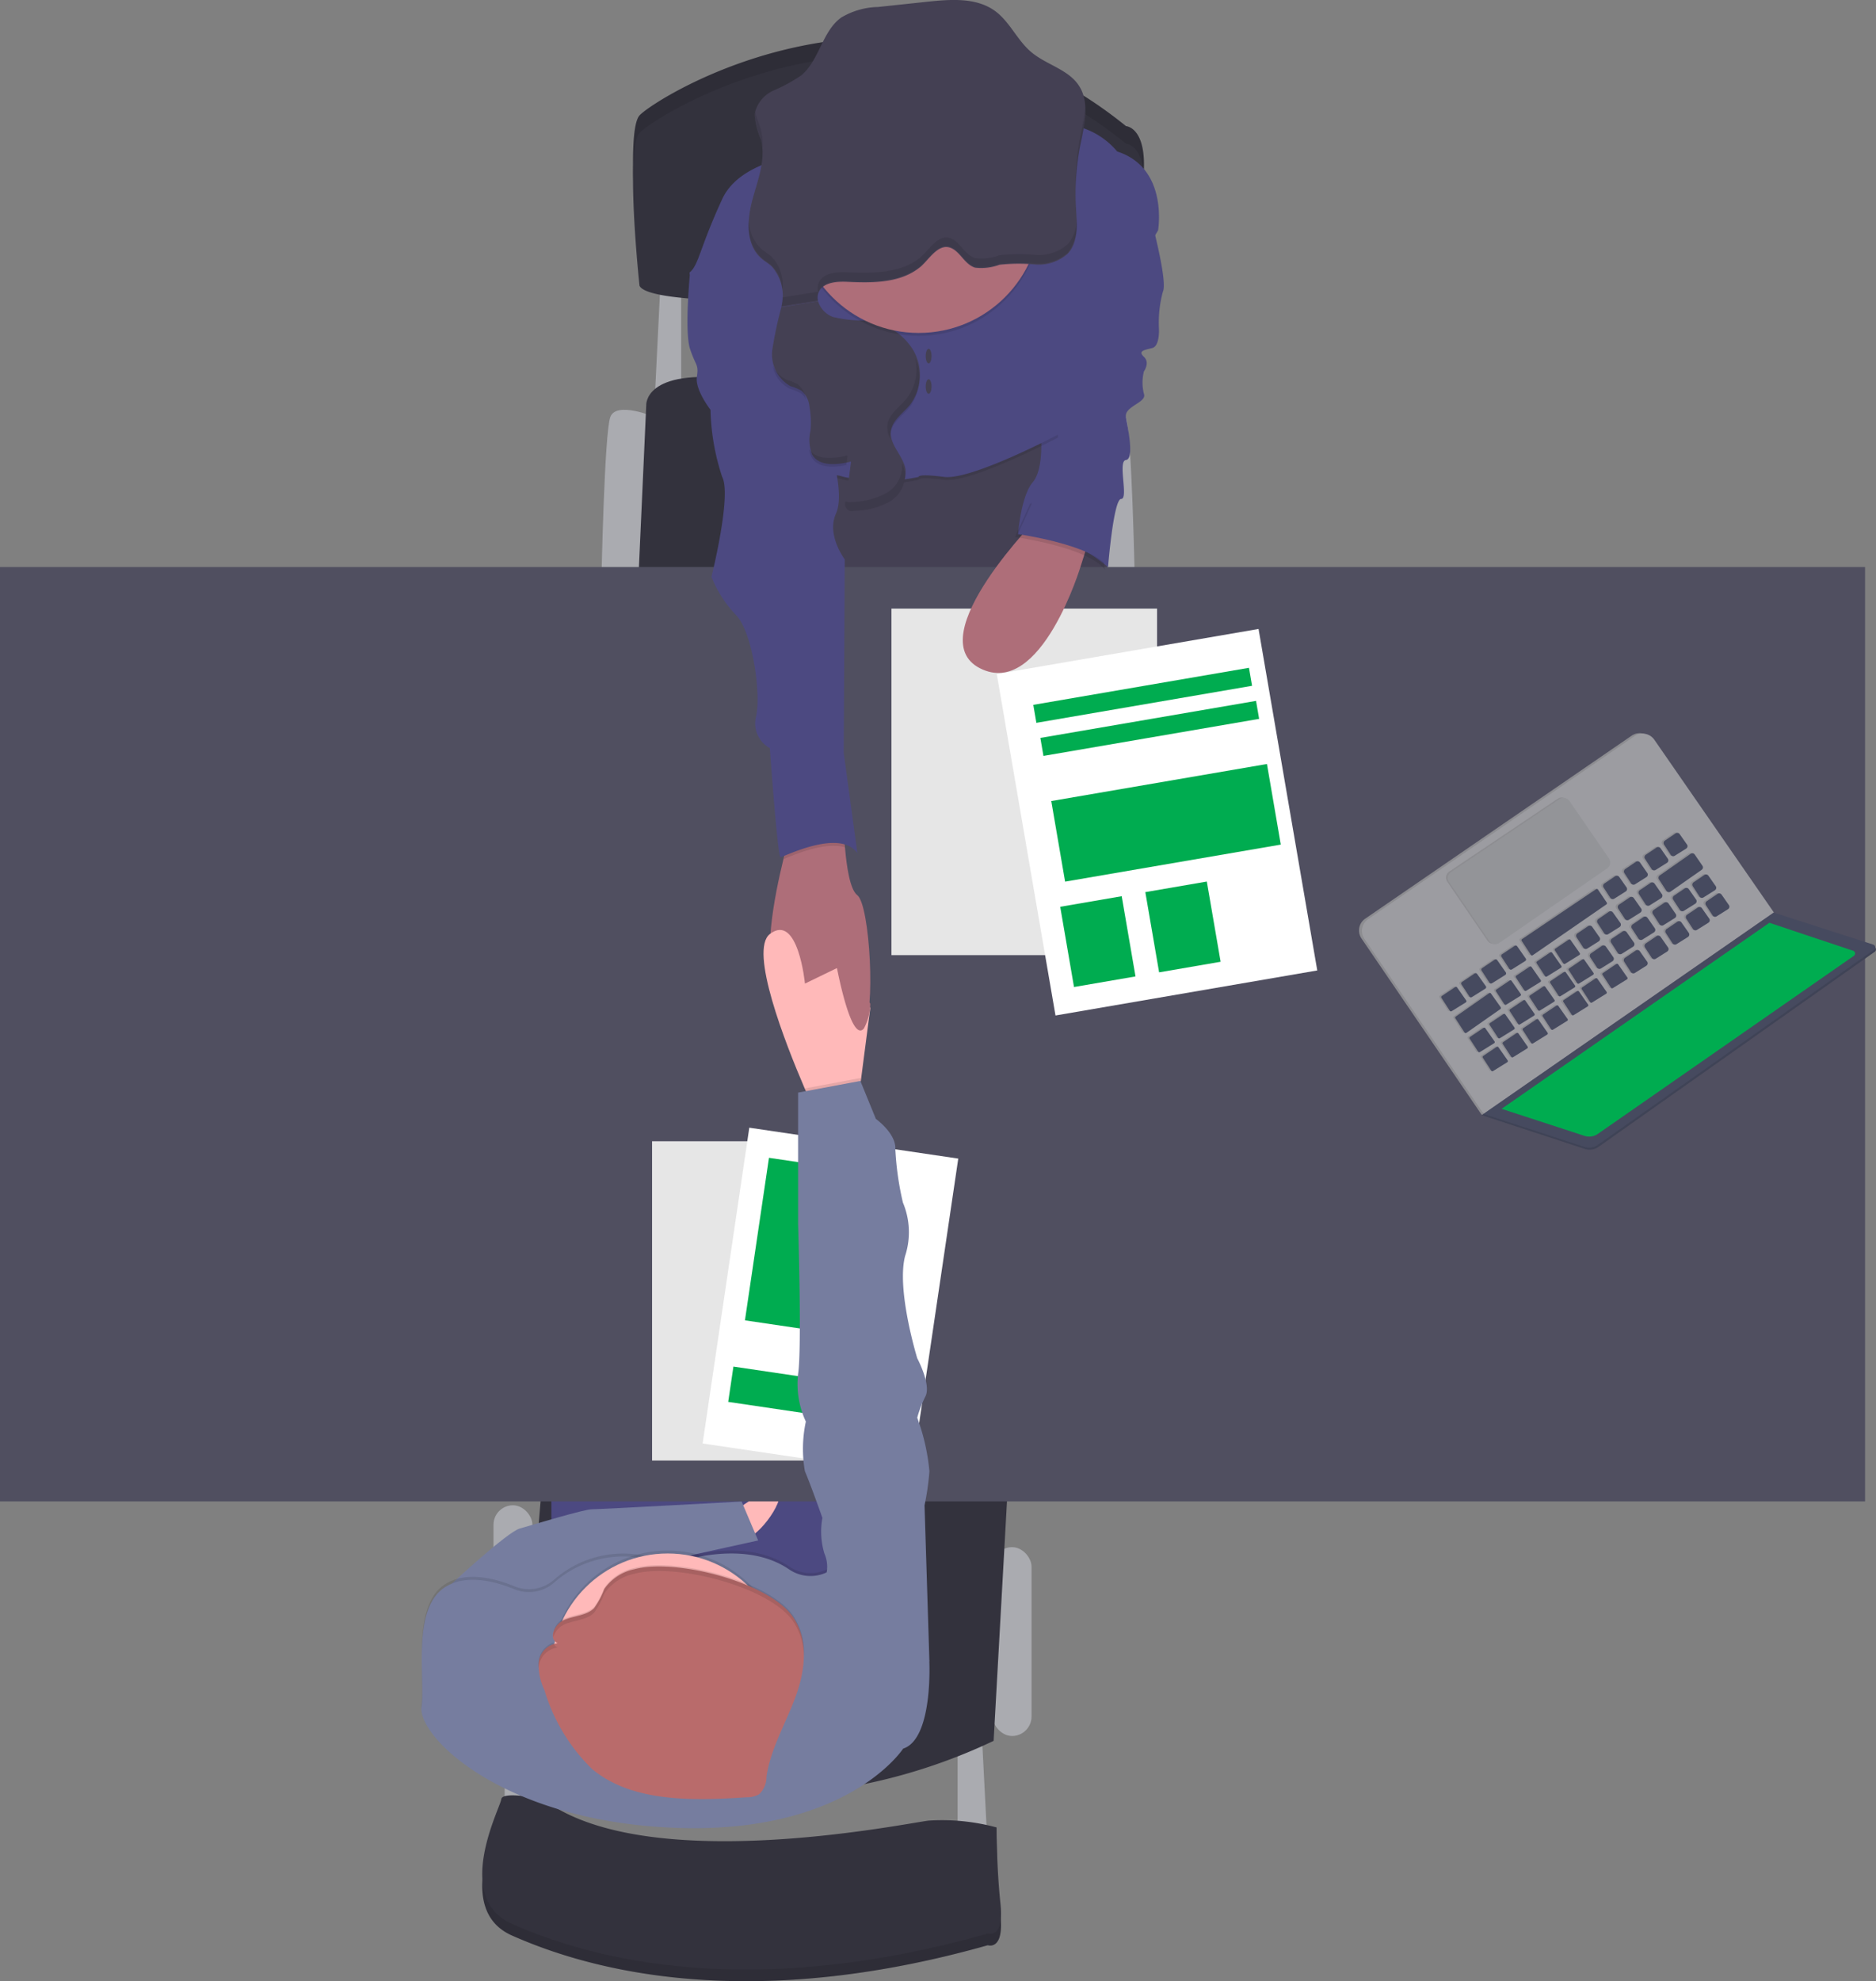 <svg xmlns="http://www.w3.org/2000/svg" width="121.036" height="127.778" viewBox="0 0 121.036 127.778"><rect x="0" y="0" width="121.036" height="127.778" fill="#808080" stroke="none"/><g transform="translate(-57.345 -4.104)"><path d="M632.58,616.833v6.842h1.945l-.377-7.344Z" transform="translate(-513.452 -500.264)" fill="#aaabb0"/><path d="M477.41,609.5v6.842h1.947L478.981,609Z" transform="translate(-387.504 -494.315)" fill="#aaabb0"/><rect width="2.51" height="12.179" rx="1.255" transform="translate(121.388 103.889)" fill="#aaabb0"/><rect width="2.51" height="14.877" rx="1.255" transform="translate(89.185 101.188)" fill="#aaabb0"/><path d="M732.84,233.335s2.51-1.068,2.887,0,.565,10.3.565,10.3h-2.386Z" transform="translate(-605.739 -202.326)" fill="#aaabb0"/><path d="M571.954,233.335s-2.512-1.068-2.889,0-.565,10.3-.565,10.3h2.386Z" transform="translate(-472.347 -202.326)" fill="#aaabb0"/><path d="M529.287,115.188l-.377,7.659H530.6V115Z" transform="translate(-429.305 -93.345)" fill="#aaabb0"/><path d="M581.17,234.5l.5-11.049s-.188-2.448,5.774-1.695,23.416,2.26,23.416,2.26V234.5Z" transform="translate(-482.631 -193.199)" fill="#33323d"/><path d="M572.014,596.883l-.942,16.885a36.6,36.6,0,0,1-30.572.377l1.507-17.764Z" transform="translate(-449.62 -497.387)" fill="#33323d"/><path d="M580.25,160.184l.313,10.923h19.461l-1.13-14.437Z" transform="translate(-470.977 -127.168)" fill="#444053"/><rect width="18.331" height="23.226" transform="translate(92.919 92.275)" fill="#4c4981"/><path d="M612.81,604.315s2.637-2.072,3.075-1.444-1.567,3.328-2.384,3.013S612.81,604.315,612.81,604.315Z" transform="translate(-508.307 -502.56)" fill="#ffb9b9"/><rect width="120.331" height="60.263" transform="translate(57.345 40.675)" fill="#504f60"/><path d="M579.7,120.233s-.942-8.789,0-9.855,16.76-11.175,31.387.689c0,0,1.38.064,1.13,3.2a37.671,37.671,0,0,0,.03,5.964S580.764,122.492,579.7,120.233Z" transform="translate(-481.095 -98.828)" fill="#33323d"/><path d="M579.7,120.233s-.942-8.789,0-9.855,16.76-11.175,31.387.689c0,0,1.38.064,1.13,3.2a37.671,37.671,0,0,0,.03,5.964S580.764,122.492,579.7,120.233Z" transform="translate(-481.095 -98.828)" opacity="0.1"/><path d="M579.7,126.233s-.942-8.789,0-9.855,16.76-11.175,31.387.689c0,0,1.38.064,1.13,3.2a37.671,37.671,0,0,0,.03,5.964S580.764,128.492,579.7,126.233Z" transform="translate(-481.095 -103.698)" fill="#33323d"/><path d="M719.865,169.05s1,3.766.691,4.394a7.586,7.586,0,0,0-.256,2.386s.068,1.13-.435,1.254-.942.188-.535.565,0,.942,0,.942a2.934,2.934,0,0,0,0,1.444c.22.565-1.288.8-1.16,1.507s.55,2.7,0,2.763.188,2.51-.307,2.51-.847,4.394-.847,4.394-3.484-2.949-5.806-2.134c0,0,.188-2.448.942-3.328s.525-3.137.525-3.137l3.736-11.237Z" transform="translate(-588.182 -150.532)" fill="#4c4981"/><path d="M632.211,387.4c-.816.9-1.695-3.915-1.695-3.915s-2.322,3.2-3.828,1.068c-1.043-1.478-.22-5.667.377-8.1.267-1.081.493-1.815.493-1.815l3.39-.565s.011.738.087,1.635c.1,1.211.322,2.714.791,3.073C632.652,379.4,633.029,386.486,632.211,387.4Z" transform="translate(-519.172 -316.943)" fill="#ae6e79"/><path d="M608.111,137.807s-5.9-.062-7.344,3.075-1.507,4.207-2.072,4.708,6.151,3.139,6.151,3.139l.315,10.8a3.588,3.588,0,0,1,3.452-.731,11.615,11.615,0,0,0,4.834,0s-.126-.228,1.633,0,7.344-2.721,7.344-2.721.092-4.723-.032-5.729,3.985-8.4,3.985-8.4,3.2-3.075-.124-4.143a4.954,4.954,0,0,0-4.205-1.757C619.018,136.066,608.111,137.807,608.111,137.807Z" transform="translate(-496.828 -123.747)" opacity="0.1"/><path d="M608.111,136.807s-5.9-.062-7.344,3.075-1.507,4.207-2.072,4.708,6.151,3.139,6.151,3.139l.315,10.8a3.588,3.588,0,0,1,3.452-.731,11.616,11.616,0,0,0,4.834,0s-.126-.228,1.633,0,7.344-2.721,7.344-2.721,2.2-3.578,2.072-4.582,4.394-8.6,4.394-8.6.691-4.017-2.637-5.085a4.954,4.954,0,0,0-4.205-1.757C619.018,135.066,608.111,136.807,608.111,136.807Z" transform="translate(-496.828 -122.935)" fill="#4c4981"/><path d="M634.89,375.707c-1.294-.4-3.324.486-3.97.753.267-1.081.493-1.815.493-1.815l3.39-.565S634.809,374.818,634.89,375.707Z" transform="translate(-523.012 -316.951)" opacity="0.1"/><path d="M599.938,185.71h-1.819s-.377,3.83,0,4.96.565.966.439,1.8.879,2.117.879,2.117a14.768,14.768,0,0,0,.753,4.331c.629,1.175-.691,6.444-.691,6.444a7.585,7.585,0,0,0,1.569,2.448c1.068,1.066,1.633,5.021,1.318,6.527a1.809,1.809,0,0,0,.879,2.072s.5,7.032.691,7.032,3.828-1.883,4.958-.252l-.88-6.465.064-12.491s-1.194-1.571-.565-2.951-.5-4.646-.5-4.646l-1.633-7.28Z" transform="translate(-496.252 -164.055)" fill="#4c4981"/><path d="M531.577,711.628s-2.636-.565-2.7,0-3.139,6.341.691,8.036,14.06,5.335,30.7.627c0,0,1.066.377.815-1.945s-.25-4.9-.25-4.9a13.48,13.48,0,0,0-4.4-.439C554.552,713.262,538.168,716.588,531.577,711.628Z" transform="translate(-439.191 -590.728)" fill="#33323d"/><path d="M531.577,711.628s-2.636-.565-2.7,0-3.139,6.341.691,8.036,14.06,5.335,30.7.627c0,0,1.066.377.815-1.945s-.25-4.9-.25-4.9a13.48,13.48,0,0,0-4.4-.439C554.552,713.262,538.168,716.588,531.577,711.628Z" transform="translate(-439.191 -590.728)" opacity="0.1"/><path d="M531.577,707.628s-2.636-.565-2.7,0-3.139,6.341.691,8.036,14.06,5.335,30.7.627c0,0,1.066.377.815-1.945s-.25-4.9-.25-4.9a13.481,13.481,0,0,0-4.4-.439C554.552,709.262,538.168,712.588,531.577,707.628Z" transform="translate(-439.191 -587.481)" fill="#33323d"/><path d="M627.591,196.067a24.778,24.778,0,0,0-.586,2.738,2.347,2.347,0,0,0,1.164,2.358,3.923,3.923,0,0,1,.695.283,1.528,1.528,0,0,1,.537,1.041,5.7,5.7,0,0,1,.066,1.548,2.621,2.621,0,0,0,.1,1.533c.45.8,1.623.685,2.516.46l-.307,2.379a.452.452,0,0,0,.55.627,4.8,4.8,0,0,0,2.239-.565,2.015,2.015,0,0,0,1.034-1.936c-.147-.889-1.066-1.6-.942-2.488.1-.691.772-1.13,1.217-1.661a3.194,3.194,0,0,0,.216-3.548,4.036,4.036,0,0,0-3.1-1.906,8.308,8.308,0,0,1-2.072-.226,1.57,1.57,0,0,1-.96-1.013" transform="translate(-519.83 -172.156)" fill="#444053"/><path d="M513.84,613.452l.657-1.431s3.548-3.305,4.363-3.537,4.143-1.241,4.646-1.241,9.668-.5,9.668-.5l1.066,2.512-11.5,2.525-3.878,2.825Z" transform="translate(-427.981 -505.797)" fill="#767d9f"/><path d="M630.887,416.03l-.6,4.623-.232,1.78-2.7.377s-.292-.625-.7-1.586c-1.252-2.915-3.61-8.926-2.243-9.964,1.817-1.382,2.26,3.2,2.26,3.2l2.072-1.006Z" transform="translate(-517.392 -346.919)" fill="#ffb9b9"/><rect width="13.629" height="20.589" transform="translate(99.416 77.712)" fill="#fff"/><rect width="13.629" height="20.589" transform="translate(99.416 77.712)" opacity="0.1"/><rect width="13.629" height="20.589" transform="translate(105.688 76.835) rotate(8.41)" fill="#fff"/><rect width="7.015" height="10.597" transform="translate(106.957 78.777) rotate(8.41)" fill="#00ac50"/><rect width="8.499" height="2.301" transform="translate(104.664 92.243) rotate(8.41)" fill="#00ac50"/><circle cx="7.877" cy="7.877" r="7.877" transform="translate(108.74 10.011)" opacity="0.1"/><circle cx="7.877" cy="7.877" r="7.877" transform="translate(108.74 9.823)" fill="#ae6e79"/><path d="M623.374,111.946a.9.9,0,0,1,.055-.608c.3-.623,1.153-.678,1.844-.646,1.625.075,3.409.085,4.68-.942.527-.422,1.117-1.482,1.883-1.281.682.179.966,1.1,1.676,1.309a3.439,3.439,0,0,0,1.571-.188,11.341,11.341,0,0,1,2.29-.019,2.817,2.817,0,0,0,2.117-.7c.7-.753.589-1.93.527-2.962a15.946,15.946,0,0,1,.269-3.981c.256-1.3.65-2.761-.07-3.878-.685-1.064-2.105-1.356-3.075-2.171-.908-.753-1.388-1.96-2.346-2.659-1.207-.879-2.847-.753-4.331-.6l-3.22.343a4.812,4.812,0,0,0-2.378.684c-1.233.893-1.4,2.748-2.571,3.725a10.463,10.463,0,0,1-1.778.972,2.135,2.135,0,0,0-1.233,1.507,4.635,4.635,0,0,0,.4,1.631c.352,1.3-.2,2.637-.55,3.945s-.42,2.9.6,3.766c.207.177.448.313.65.5a2.857,2.857,0,0,1,.625,2.614" transform="translate(-513.252 -88.408)" fill="#444053"/><ellipse cx="0.188" cy="0.471" rx="0.188" ry="0.471" transform="translate(117.071 26.598)" fill="#444053"/><ellipse cx="0.188" cy="0.471" rx="0.188" ry="0.471" transform="translate(117.071 28.561)" fill="#444053"/><path d="M650.5,425.751a3.45,3.45,0,0,0,.412-1.612l-2.245-2.8S649.621,426.766,650.5,425.751Z" transform="translate(-537.42 -355.311)" fill="#ae6e79"/><path d="M537.876,636.128s-3.684,5.695-15.192,5.085c-10.842-.565-16.133-5.9-15.881-7.783s-.691-6.467,1.631-7.785c1.347-.763,3.119-.311,4.369.205a2.467,2.467,0,0,0,2.593-.465,6.752,6.752,0,0,1,6.64-1.277,2.392,2.392,0,0,0,1.318-.024c1.4-.428,4.736-1.17,7.156.478a2.448,2.448,0,0,0,2.621.1l.034-.021c1.13-.691,6.4,5.838,6.4,5.838S539.821,635.5,537.876,636.128Z" transform="translate(-422.262 -519.434)" opacity="0.1"/><path d="M537.876,637.128s-3.684,5.695-15.192,5.085c-10.842-.565-16.133-5.9-15.881-7.783s-.691-6.467,1.631-7.785c1.347-.763,3.119-.311,4.369.205a2.467,2.467,0,0,0,2.593-.465,6.752,6.752,0,0,1,6.64-1.277,2.393,2.393,0,0,0,1.318-.024c1.4-.427,4.736-1.17,7.156.478a2.448,2.448,0,0,0,2.621.1l.034-.021c1.13-.691,6.4,5.838,6.4,5.838S539.821,636.5,537.876,637.128Z" transform="translate(-422.262 -520.245)" fill="#767d9f"/><circle cx="7.503" cy="7.503" r="7.503" transform="translate(92.919 104.107)" opacity="0.1"/><circle cx="7.503" cy="7.503" r="7.503" transform="translate(92.919 104.296)" fill="#ffb9b9"/><path d="M553.079,629.174a3.127,3.127,0,0,0-1.947,1.288,5.2,5.2,0,0,1-.648,1.222c-.475.477-1.275.486-1.917.753s-1.066,1.209-.437,1.507a1.4,1.4,0,0,0-1.222,1.239,3.685,3.685,0,0,0,.367,1.772,11.83,11.83,0,0,0,3.079,5.105c2.584,2.151,6.478,2.051,9.949,1.823a1.628,1.628,0,0,0,.815-.188,1.512,1.512,0,0,0,.486-1.143c.262-1.785,1.23-3.407,1.862-5.111s.893-3.706-.173-5.214C561.725,629.989,555.719,628.458,553.079,629.174Z" transform="translate(-454.808 -523.861)" fill="#b96b6b"/><path d="M641.735,461.814l-.232,1.78-2.7.377s-.292-.625-.7-1.586l3.591-.674Z" transform="translate(-528.84 -388.079)" opacity="0.1"/><path d="M642.524,501.945l1.57-1.821-.314-10.043a16.276,16.276,0,0,0,.314-2.2,13.439,13.439,0,0,0-.785-3.452,7.471,7.471,0,0,1,.533-1.382c.377-.753-.531-2.448-.531-2.448s-1.352-4.394-.787-6.591a4.933,4.933,0,0,0-.138-3.452,19.149,19.149,0,0,1-.49-3.452c.062-1-1.256-1.947-1.256-1.947l-1-2.448-4.017.753v8.474s.25,8.1,0,9.668a5.742,5.742,0,0,0,.5,3.075,8.4,8.4,0,0,0-.062,3.2c.377.879,1.13,3.013,1.13,3.013a4.9,4.9,0,0,0,.126,2.29,2.148,2.148,0,0,1,0,1.727Z" transform="translate(-526.786 -388.89)" fill="#767d9f"/><g transform="translate(105.65 10.898)" opacity="0.1"><path d="M731.27,130.594a15.946,15.946,0,0,0-.284,3.346,16.011,16.011,0,0,1,.292-2.78,10.748,10.748,0,0,0,.331-2.571,15.622,15.622,0,0,1-.339,2Z" transform="translate(-709.881 -128.59)"/><path d="M620.419,170.242c-.2-.188-.443-.32-.65-.5a2.584,2.584,0,0,1-.827-1.883,2.88,2.88,0,0,0,.827,2.448c.207.179.448.314.65.5a2.3,2.3,0,0,1,.682,1.573A2.586,2.586,0,0,0,620.419,170.242Z" transform="translate(-618.934 -160.465)"/><path d="M621.451,132.886a3.552,3.552,0,0,0-.1-1.185c-.109-.4-.305-.8-.377-1.2a1.259,1.259,0,0,1-.021.136,4.716,4.716,0,0,0,.4,1.631A3.193,3.193,0,0,1,621.451,132.886Z" transform="translate(-620.567 -130.14)"/><path d="M648.654,168.957a2.8,2.8,0,0,1-2.117.7,11.2,11.2,0,0,0-2.29.021,3.317,3.317,0,0,1-1.571.188c-.71-.205-.994-1.13-1.674-1.309-.774-.2-1.363.857-1.883,1.279-1.271,1.017-3.055,1.008-4.68.942-.691-.032-1.544.023-1.842.648a.874.874,0,0,0-.055.608l-2.3.362a4.444,4.444,0,0,1-.062.565l2.363-.377a.874.874,0,0,1,.055-.608c.3-.625,1.151-.68,1.842-.648,1.625.075,3.409.085,4.68-.942.527-.422,1.117-1.482,1.883-1.279.68.177.964,1.1,1.674,1.309a3.466,3.466,0,0,0,1.571-.188,11.207,11.207,0,0,1,2.29-.021,2.817,2.817,0,0,0,2.117-.7,3,3,0,0,0,.565-2.207A2.457,2.457,0,0,1,648.654,168.957Z" transform="translate(-628.062 -160.01)"/></g><g transform="translate(107.205 27.171)" opacity="0.1"><path d="M628.795,218.9a3.811,3.811,0,0,0-.695-.282,1.8,1.8,0,0,1-.91-.93,2.015,2.015,0,0,0,1.1,1.5,3.809,3.809,0,0,1,.695.282,1.044,1.044,0,0,1,.333.39A1.453,1.453,0,0,0,628.795,218.9Z" transform="translate(-627.19 -217.183)"/><path d="M642.108,246.731c-.868.22-2,.335-2.478-.4a1.294,1.294,0,0,0,.151.507c.407.725,1.4.7,2.247.522Z" transform="translate(-637.287 -240.43)"/><path d="M655.614,251.2a2.02,2.02,0,0,1-1.036,1.928,4.92,4.92,0,0,1-2.239.565.768.768,0,0,1-.365-.041.448.448,0,0,0,.554.606,4.8,4.8,0,0,0,2.239-.565,2.012,2.012,0,0,0,1.034-1.936A2.137,2.137,0,0,0,655.614,251.2Z" transform="translate(-647.275 -244.383)"/><path d="M668.2,215a3.1,3.1,0,0,1-.565,2.665c-.445.539-1.121.97-1.217,1.661a1.568,1.568,0,0,0,.188.917,1.22,1.22,0,0,1,0-.352c.1-.691.772-1.13,1.217-1.661A3.168,3.168,0,0,0,668.2,215Z" transform="translate(-659.022 -215)"/></g><g transform="translate(92.083 105.052)" opacity="0.1"><path d="M552.6,632.369c.64-.266,1.441-.275,1.917-.753a5.22,5.22,0,0,0,.648-1.22,3.1,3.1,0,0,1,1.945-1.288c2.636-.716,8.648.814,10.215,3.03a4.114,4.114,0,0,1,.719,2.275,4.252,4.252,0,0,0-.718-2.65c-1.567-2.216-7.572-3.746-10.214-3.03a3.11,3.11,0,0,0-1.945,1.288,5.225,5.225,0,0,1-.648,1.22c-.476.477-1.277.486-1.917.753a1.138,1.138,0,0,0-.718,1.2,1.3,1.3,0,0,1,.716-.821Z" transform="translate(-550.919 -628.555)"/><path d="M546.91,656.611a1.4,1.4,0,0,1,1.222-1.239.5.5,0,0,1-.288-.322,1.463,1.463,0,0,0-.942,1.184,1.984,1.984,0,0,0,0,.461A.321.321,0,0,0,546.91,656.611Z" transform="translate(-546.889 -650.06)"/></g><rect width="17.137" height="22.348" transform="translate(114.859 43.357)" fill="#fff"/><rect width="17.137" height="22.348" transform="translate(114.859 43.357)" opacity="0.1"/><rect width="17.137" height="22.348" transform="translate(121.655 47.574) rotate(-9.76)" fill="#fff"/><rect width="4.026" height="5.25" transform="translate(125.748 62.588) rotate(-9.76)" fill="#00ac50"/><rect width="4.026" height="5.25" transform="translate(131.239 61.642) rotate(-9.76)" fill="#00ac50"/><rect width="14.119" height="5.274" transform="translate(125.171 55.768) rotate(-9.744)" fill="#00ac50"/><rect width="14.119" height="1.177" transform="translate(124.011 49.564) rotate(-9.744)" fill="#00ac50"/><rect width="14.119" height="1.177" transform="translate(124.467 51.697) rotate(-9.744)" fill="#00ac50"/><path d="M697.306,268.71s-7.877,7.909-3.923,9.919,6.529-6.685,6.529-6.685l.625-1.977Z" transform="translate(-572.811 -231.424)" fill="#ae6e79"/><path d="M711.144,260.1l-.974,2.151s4.8.674,5.806,2.126l-.6-3.795-.706-1.62Z" transform="translate(-587.338 -223.511)" opacity="0.1"/><path d="M712.144,259.1l-.974,2.151s4.8.674,5.806,2.126l-.6-3.795-.706-1.62Z" transform="translate(-588.15 -222.699)" fill="#4c4981"/><path d="M812.334,403.26l-.1.072.143.064.154-.013.019-.107Z" transform="translate(-659.271 -327.32)" fill="#464a5f"/><path d="M812.334,403.26l-.1.072.143.064.154-.013.019-.107Z" transform="translate(-659.271 -327.32)" opacity="0.1"/><path d="M811.968,402.692l-.105.068-.083-.1.051-.083.047-.015Z" transform="translate(-658.905 -326.752)" fill="#9c9ca1"/><path d="M811.968,402.692l-.105.068-.083-.1.051-.083.047-.015Z" transform="translate(-658.905 -326.752)" opacity="0.1"/><path d="M854.6,355.151l-7.71-11.135a.917.917,0,0,0-1.277-.235l-17.186,11.8a.921.921,0,0,0-.239,1.279l7.689,11.277Z" transform="translate(-683 -292.226)" fill="#9c9ca1"/><path d="M854.6,355.151l-7.71-11.135a.917.917,0,0,0-1.277-.235l-17.186,11.8a.921.921,0,0,0-.239,1.279l7.689,11.277Z" transform="translate(-683 -292.226)" opacity="0.1"/><path d="M855.6,355.29l-7.71-11.135a.919.919,0,0,0-1.279-.235l-17.184,11.8a.923.923,0,0,0-.241,1.279l7.689,11.282Z" transform="translate(-683.809 -292.338)" fill="#9c9ca1"/><path d="M896.04,407.826l-6.4-2.056L870.91,418.751l6.5,2.128a.985.985,0,0,0,.872-.132l17.806-12.572a.188.188,0,0,0-.053-.348Z" transform="translate(-717.807 -342.673)" fill="#464a5f"/><path d="M896.04,407.826l-6.4-2.056L870.91,418.751l6.5,2.128a.985.985,0,0,0,.872-.132l17.806-12.572a.188.188,0,0,0-.053-.348Z" transform="translate(-717.807 -342.673)" opacity="0.1"/><path d="M895.83,407.128l-6.4-2.058L870.7,418.051l6.5,2.124a.977.977,0,0,0,.872-.13l17.806-12.572a.188.188,0,0,0-.053-.345Z" transform="translate(-717.637 -342.105)" fill="#464a5f"/><g transform="translate(150.204 57.79)" opacity="0.1"><path d="M947.557,399.1l-.473-.678a.188.188,0,0,0-.256-.047l-.7.469a.188.188,0,0,0-.051.254l.435.669a.188.188,0,0,0,.254.055l.74-.465A.188.188,0,0,0,947.557,399.1Z" transform="translate(-928.997 -394.437)"/><path d="M940.852,403.75l-.475-.676a.188.188,0,0,0-.256-.047l-.7.473a.188.188,0,0,0-.053.254l.435.669a.188.188,0,0,0,.254.056l.742-.465a.188.188,0,0,0,.053-.264Z" transform="translate(-923.554 -398.211)"/><path d="M933.806,408.62l-.475-.676a.188.188,0,0,0-.256-.047l-.7.473a.188.188,0,0,0-.051.256l.435.669a.188.188,0,0,0,.254.055l.74-.465a.189.189,0,0,0,.055-.264Z" transform="translate(-917.833 -402.164)"/><path d="M926.687,413.555l-.475-.678a.188.188,0,0,0-.254-.047l-.7.474a.188.188,0,0,0-.051.254l.435.669a.188.188,0,0,0,.252.057l.742-.467a.189.189,0,0,0,.053-.262Z" transform="translate(-912.058 -406.169)"/><path d="M919.562,418.49l-.475-.676a.188.188,0,0,0-.256-.047l-.7.473a.188.188,0,0,0-.053.254l.435.669a.188.188,0,0,0,.254.056l.742-.467a.188.188,0,0,0,.053-.262Z" transform="translate(-906.273 -410.175)"/><path d="M912.333,423.338l-.589-.84a.085.085,0,0,0-.119-.023l-.862.582a.084.084,0,0,0-.025.119l.54.831a.087.087,0,0,0,.119.026l.911-.565a.087.087,0,0,0,.025-.13Z" transform="translate(-900.327 -414.01)"/><path d="M905.2,428.267l-.593-.84a.086.086,0,0,0-.121-.023l-.862.582a.087.087,0,0,0-.023.119l.541.831a.083.083,0,0,0,.119.026l.91-.565a.085.085,0,0,0,.03-.13Z" transform="translate(-894.532 -418.011)"/><path d="M898.905,432.679l-.589-.832a.087.087,0,0,0-.119-.021l-.863.58a.089.089,0,0,0-.024.121l.541.831a.088.088,0,0,0,.119.026l.911-.565a.087.087,0,0,0,.024-.139Z" transform="translate(-889.428 -421.6)"/><path d="M891.842,437.526l-.589-.84a.087.087,0,0,0-.119-.021l-.862.58a.087.087,0,0,0-.025.12l.54.831a.089.089,0,0,0,.119.026l.912-.565a.089.089,0,0,0,.024-.132Z" transform="translate(-883.695 -425.528)"/><path d="M885,442.218l-.589-.84a.085.085,0,0,0-.119-.023l-.863.582a.085.085,0,0,0-.024.119l.54.831a.087.087,0,0,0,.119.026l.911-.565a.086.086,0,0,0,.025-.13Z" transform="translate(-878.143 -429.335)"/><path d="M878.187,447l-.584-.842a.087.087,0,0,0-.119-.021l-.862.58a.086.086,0,0,0-.025.121l.541.831a.088.088,0,0,0,.119.026l.911-.565a.087.087,0,0,0,.019-.13Z" transform="translate(-872.615 -433.215)"/><path d="M871.323,451.728l-.589-.84a.085.085,0,0,0-.119-.023l-.863.578a.085.085,0,0,0-.025.119l.541.831a.087.087,0,0,0,.119.026l.911-.565a.087.087,0,0,0,.024-.126Z" transform="translate(-867.04 -437.054)"/><path d="M943.076,392.592l-.475-.678a.188.188,0,0,0-.256-.047l-.695.474a.188.188,0,0,0-.053.254l.435.669a.188.188,0,0,0,.254.055l.742-.465A.188.188,0,0,0,943.076,392.592Z" transform="translate(-925.364 -389.153)"/><path d="M933.2,378.349l-.474-.682a.188.188,0,0,0-.254-.047l-.7.473a.188.188,0,0,0-.053.254l.435.669a.188.188,0,0,0,.254.056l.742-.465A.188.188,0,0,0,933.2,378.349Z" transform="translate(-917.344 -377.59)"/><path d="M936.347,397.243l-.475-.676a.188.188,0,0,0-.254-.047l-.7.473a.188.188,0,0,0-.051.254l.433.669a.188.188,0,0,0,.254.056l.742-.465a.188.188,0,0,0,.053-.264Z" transform="translate(-919.899 -392.931)"/><path d="M929.3,402.11l-.474-.676a.188.188,0,0,0-.256-.047l-.7.467a.188.188,0,0,0-.053.256l.435.669a.188.188,0,0,0,.254.055l.742-.465A.188.188,0,0,0,929.3,402.11Z" transform="translate(-914.175 -396.88)"/><path d="M922.177,407.042l-.473-.678a.188.188,0,0,0-.256-.047l-.7.48a.188.188,0,0,0-.051.254l.435.669a.188.188,0,0,0,.254.055l.74-.465a.188.188,0,0,0,.053-.267Z" transform="translate(-908.397 -400.882)"/><path d="M926.652,383.243l-.474-.676a.188.188,0,0,0-.254-.047l-.7.473a.188.188,0,0,0-.053.254l.435.669a.188.188,0,0,0,.254.056l.742-.465a.188.188,0,0,0,.053-.264Z" transform="translate(-912.028 -381.567)"/><path d="M919.612,388.111l-.475-.678a.188.188,0,0,0-.256-.047l-.7.467a.188.188,0,0,0-.053.254l.435.669a.188.188,0,0,0,.254.055l.742-.465A.188.188,0,0,0,919.612,388.111Z" transform="translate(-906.314 -385.517)"/><path d="M912.487,393.048l-.475-.676a.188.188,0,0,0-.254-.049l-.7.48a.188.188,0,0,0-.051.254l.435.669a.188.188,0,0,0,.254.057l.74-.467a.188.188,0,0,0,.053-.267Z" transform="translate(-900.532 -389.524)"/><path d="M915.082,411.978l-.475-.676a.188.188,0,0,0-.254-.049l-.7.475a.188.188,0,0,0-.051.254l.427.669a.188.188,0,0,0,.252.057l.742-.467a.188.188,0,0,0,.055-.262Z" transform="translate(-902.642 -404.889)"/><path d="M907.932,416.91l-.475-.676a.188.188,0,0,0-.256-.047l-.7.473a.188.188,0,0,0-.053.254l.435.669a.188.188,0,0,0,.254.056l.742-.465a.188.188,0,0,0,.053-.264Z" transform="translate(-896.833 -408.893)"/><path d="M900.7,421.758l-.589-.84a.085.085,0,0,0-.119-.023l-.862.582a.085.085,0,0,0-.025.119l.541.831a.085.085,0,0,0,.119.026l.911-.565a.087.087,0,0,0,.024-.13Z" transform="translate(-890.887 -412.728)"/><path d="M894.4,426.128l-.589-.842a.087.087,0,0,0-.119-.021l-.861.58a.088.088,0,0,0-.024.121l.54.831a.088.088,0,0,0,.119.026l.911-.565a.083.083,0,0,0,.023-.13Z" transform="translate(-885.776 -416.275)"/><path d="M887.333,431.016l-.59-.84a.087.087,0,0,0-.119-.021l-.862.58a.085.085,0,0,0-.025.119l.541.832a.089.089,0,0,0,.119.026l.911-.565a.089.089,0,0,0,.025-.132Z" transform="translate(-880.035 -420.244)"/><path d="M880.493,435.748l-.589-.84a.085.085,0,0,0-.119-.023l-.863.574a.085.085,0,0,0-.024.119l.54.831a.087.087,0,0,0,.119.026l.911-.565a.087.087,0,0,0,.025-.122Z" transform="translate(-874.483 -424.083)"/><path d="M924.617,395.343l-.475-.676a.188.188,0,0,0-.254-.047l-.7.475a.188.188,0,0,0-.051.254l.435.669a.188.188,0,0,0,.252.055l.742-.465a.188.188,0,0,0,.053-.264Z" transform="translate(-910.378 -391.388)"/><path d="M917.482,400.272l-.475-.678a.188.188,0,0,0-.256-.047l-.7.475a.188.188,0,0,0-.053.254l.435.669a.188.188,0,0,0,.254.057l.742-.467a.188.188,0,0,0,.053-.262Z" transform="translate(-904.585 -395.387)"/><path d="M910.369,405.21l-.475-.676a.188.188,0,0,0-.256-.047l-.7.473a.188.188,0,0,0-.051.254l.435.669a.188.188,0,0,0,.254.057l.74-.467a.188.188,0,0,0,.055-.262Z" transform="translate(-898.811 -399.396)"/><path d="M903.247,410.143l-.475-.676a.188.188,0,0,0-.254-.047l-.7.473a.188.188,0,0,0-.051.254l.435.676a.188.188,0,0,0,.252.057l.742-.465a.188.188,0,0,0,.053-.271Z" transform="translate(-893.032 -403.401)"/><path d="M896.066,414.988l-.589-.84a.085.085,0,0,0-.119-.023l-.863.582a.086.086,0,0,0-.024.119l.54.832a.085.085,0,0,0,.054.037.085.085,0,0,0,.064-.013l.912-.565a.087.087,0,0,0,.024-.13Z" transform="translate(-887.124 -407.233)"/><path d="M889.715,419.357l-.589-.842a.088.088,0,0,0-.12-.021l-.861.58a.089.089,0,0,0-.024.121l.541.83a.087.087,0,0,0,.119.026l.911-.565a.087.087,0,0,0,.025-.13Z" transform="translate(-881.969 -410.779)"/><path d="M882.65,424.218l-.589-.842a.089.089,0,0,0-.121-.021l-.863.58a.09.09,0,0,0-.024.12l.542.831a.087.087,0,0,0,.119.026l.91-.565a.085.085,0,0,0,.026-.13Z" transform="translate(-876.233 -414.724)"/><path d="M875.813,428.977l-.589-.84a.087.087,0,0,0-.12-.023l-.863.582a.087.087,0,0,0-.023.119l.541.83a.083.083,0,0,0,.119.026l.91-.565a.085.085,0,0,0,.026-.13Z" transform="translate(-870.685 -418.587)"/><path d="M873.653,440.486l-.589-.84a.087.087,0,0,0-.119-.021l-.863.58a.085.085,0,0,0-.024.119l.541.832a.088.088,0,0,0,.119.026l.911-.565a.089.089,0,0,0,.025-.132Z" transform="translate(-868.931 -427.931)"/><path d="M866.813,445.218l-.589-.84a.085.085,0,0,0-.119-.023l-.863.582a.085.085,0,0,0-.024.119l.541.831a.087.087,0,0,0,.119.026l.911-.565a.087.087,0,0,0,.024-.13Z" transform="translate(-863.379 -431.77)"/><path d="M877.636,417.043l-.565-.791a.117.117,0,0,0-.16-.028l-.813.548a.115.115,0,0,0-.032.16l.508.782a.113.113,0,0,0,.158.036l.861-.54a.117.117,0,0,0,.043-.166Z" transform="translate(-872.18 -408.932)"/><path d="M870.837,421.774l-.556-.791a.115.115,0,0,0-.16-.03l-.814.557a.113.113,0,0,0-.032.158l.509.783a.117.117,0,0,0,.158.036l.861-.541a.117.117,0,0,0,.034-.173Z" transform="translate(-866.669 -412.77)"/><path d="M864,426.515l-.556-.793a.117.117,0,0,0-.16-.028l-.813.548a.115.115,0,0,0-.032.16l.508.782a.113.113,0,0,0,.158.036l.861-.54a.115.115,0,0,0,.034-.164Z" transform="translate(-861.117 -416.618)"/><path d="M857.125,431.218l-.589-.842a.087.087,0,0,0-.119-.021l-.863.58a.089.089,0,0,0-.024.121l.54.831a.089.089,0,0,0,.119.026l.911-.565a.083.083,0,0,0,.024-.13Z" transform="translate(-855.516 -420.407)"/><path d="M932.774,385.394l-.51-.725a.189.189,0,0,0-.256-.045l-1.992,1.4a.188.188,0,0,0-.049.252l.48.742a.188.188,0,0,0,.262.051l2.023-1.414A.188.188,0,0,0,932.774,385.394Z" transform="translate(-915.922 -383.274)"/><path d="M863.248,433.383l-.625-.883a.085.085,0,0,0-.12-.021l-2.151,1.507a.085.085,0,0,0-.022.117l.588.91a.087.087,0,0,0,.122.025l2.186-1.531A.089.089,0,0,0,863.248,433.383Z" transform="translate(-859.411 -422.128)"/><path d="M888.476,397.685l-.576-.844a.087.087,0,0,0-.119-.023l-4.776,3.224a.087.087,0,0,0-.024.119l.589.9a.087.087,0,0,0,.122.024l4.761-3.284a.087.087,0,0,0,.023-.121Z" transform="translate(-877.797 -393.186)"/></g><path d="M948.222,399.222l-.475-.678a.188.188,0,0,0-.256-.047l-.7.475a.188.188,0,0,0-.053.254l.435.669a.188.188,0,0,0,.254.056l.742-.467a.189.189,0,0,0,.053-.262Z" transform="translate(-779.332 -336.744)" fill="#464a5f"/><path d="M941.482,403.873l-.475-.676a.188.188,0,0,0-.254-.047l-.7.473a.188.188,0,0,0-.053.254l.435.669a.188.188,0,0,0,.254.056l.742-.465a.188.188,0,0,0,.053-.264Z" transform="translate(-773.861 -340.522)" fill="#464a5f"/><path d="M934.482,408.75l-.475-.676a.188.188,0,0,0-.256-.047l-.7.475a.188.188,0,0,0-.053.254l.435.669a.188.188,0,0,0,.254.055l.742-.465a.188.188,0,0,0,.053-.264Z" transform="translate(-768.18 -344.48)" fill="#464a5f"/><path d="M927.334,413.675,926.86,413a.188.188,0,0,0-.254-.047l-.7.475a.189.189,0,0,0-.049.264l.435.669a.188.188,0,0,0,.254.057l.74-.467a.188.188,0,0,0,.051-.271Z" transform="translate(-762.377 -348.477)" fill="#464a5f"/><path d="M920.227,418.613l-.475-.676a.188.188,0,0,0-.254-.047l-.7.473a.188.188,0,0,0-.051.254l.433.669a.188.188,0,0,0,.254.056l.742-.467a.188.188,0,0,0,.053-.262Z" transform="translate(-756.611 -352.486)" fill="#464a5f"/><path d="M912.993,423.458l-.589-.84a.085.085,0,0,0-.119-.023l-.862.582a.085.085,0,0,0-.025.119l.541.831a.087.087,0,0,0,.119.026l.911-.565a.087.087,0,0,0,.025-.13Z" transform="translate(-750.659 -356.318)" fill="#464a5f"/><path d="M905.873,428.387l-.589-.84a.087.087,0,0,0-.121-.023l-.861.582a.084.084,0,0,0-.024.119l.54.832a.085.085,0,0,0,.119.024l.911-.565a.088.088,0,0,0,.025-.13Z" transform="translate(-744.879 -360.319)" fill="#464a5f"/><path d="M899.565,432.758l-.589-.842a.087.087,0,0,0-.119-.021l-.863.572a.088.088,0,0,0-.024.121l.541.831a.088.088,0,0,0,.119.026l.911-.565a.086.086,0,0,0,.024-.122Z" transform="translate(-739.76 -363.867)" fill="#464a5f"/><path d="M892.5,437.681l-.589-.834a.087.087,0,0,0-.119-.021l-.862.58a.086.086,0,0,0-.037.055.088.088,0,0,0,.013.065l.541.831a.088.088,0,0,0,.119.026l.911-.565a.087.087,0,0,0,.025-.137Z" transform="translate(-734.027 -367.868)" fill="#464a5f"/><path d="M885.663,442.378l-.589-.84a.085.085,0,0,0-.119-.023l-.862.582a.084.084,0,0,0-.025.119l.54.831a.085.085,0,0,0,.119.026l.911-.565a.087.087,0,0,0,.025-.13Z" transform="translate(-728.475 -371.675)" fill="#464a5f"/><path d="M878.825,447.118l-.59-.842a.087.087,0,0,0-.119-.021l-.862.58a.089.089,0,0,0-.025.121l.541.83a.089.089,0,0,0,.119.026l.911-.565a.087.087,0,0,0,.025-.13Z" transform="translate(-722.926 -375.522)" fill="#464a5f"/><path d="M871.983,451.848l-.589-.84a.085.085,0,0,0-.119-.023l-.863.582a.085.085,0,0,0-.025.119l.541.831a.085.085,0,0,0,.119.026l.911-.565a.087.087,0,0,0,.024-.13Z" transform="translate(-717.372 -379.361)" fill="#464a5f"/><path d="M943.717,392.745l-.475-.678a.188.188,0,0,0-.254-.047l-.7.475a.188.188,0,0,0-.051.254l.433.669a.188.188,0,0,0,.254.057l.742-.467a.189.189,0,0,0,.053-.262Z" transform="translate(-775.677 -331.488)" fill="#464a5f"/><path d="M933.867,378.493l-.475-.676a.188.188,0,0,0-.254-.047l-.7.473a.188.188,0,0,0-.051.254l.435.669a.188.188,0,0,0,.252.056l.742-.465a.188.188,0,0,0,.053-.264Z" transform="translate(-767.682 -319.922)" fill="#464a5f"/><path d="M937.007,397.347l-.475-.68a.188.188,0,0,0-.254-.047l-.7.473a.188.188,0,0,0-.051.254l.435.669a.188.188,0,0,0,.252.057l.742-.465A.188.188,0,0,0,937.007,397.347Z" transform="translate(-770.231 -335.222)" fill="#464a5f"/><path d="M930,402.233l-.467-.676a.188.188,0,0,0-.254-.047l-.7.473a.188.188,0,0,0-.051.256l.433.669a.188.188,0,0,0,.254.055l.742-.465a.188.188,0,0,0,.045-.264Z" transform="translate(-764.545 -339.191)" fill="#464a5f"/><path d="M922.842,407.162l-.475-.678a.188.188,0,0,0-.256-.047l-.7.475a.188.188,0,0,0-.053.254l.435.669a.188.188,0,0,0,.254.056l.742-.467a.188.188,0,0,0,.053-.262Z" transform="translate(-758.732 -343.189)" fill="#464a5f"/><path d="M927.317,383.347l-.474-.68a.188.188,0,0,0-.254-.047l-.7.473a.188.188,0,0,0-.051.254l.435.669a.188.188,0,0,0,.252.056l.742-.465A.188.188,0,0,0,927.317,383.347Z" transform="translate(-762.365 -323.858)" fill="#464a5f"/><path d="M920.272,388.235l-.474-.678a.188.188,0,0,0-.254-.047l-.7.475a.188.188,0,0,0-.053.254l.435.669a.188.188,0,0,0,.254.057l.742-.467a.188.188,0,0,0,.053-.262Z" transform="translate(-756.646 -327.828)" fill="#464a5f"/><path d="M913.152,393.17l-.474-.676a.188.188,0,0,0-.256-.047l-.7.473a.188.188,0,0,0-.053.254l.435.67a.188.188,0,0,0,.254.057l.74-.467a.188.188,0,0,0,.055-.264Z" transform="translate(-750.866 -331.834)" fill="#464a5f"/><path d="M915.717,412.1l-.474-.676a.188.188,0,0,0-.254-.047l-.7.469a.188.188,0,0,0-.051.254l.435.669a.188.188,0,0,0,.252.056l.742-.467A.188.188,0,0,0,915.717,412.1Z" transform="translate(-752.95 -347.202)" fill="#464a5f"/><path d="M908.592,417.033l-.475-.676a.188.188,0,0,0-.254-.047l-.7.482a.188.188,0,0,0-.053.254l.435.669a.188.188,0,0,0,.254.056l.742-.465a.188.188,0,0,0,.053-.273Z" transform="translate(-747.165 -351.204)" fill="#464a5f"/><path d="M901.4,421.878l-.589-.84a.085.085,0,0,0-.119-.023l-.855.582a.084.084,0,0,0-.025.119l.54.83a.085.085,0,0,0,.119.026l.911-.565a.089.089,0,0,0,.017-.13Z" transform="translate(-741.251 -355.035)" fill="#464a5f"/><path d="M895.06,426.217l-.589-.842a.088.088,0,0,0-.12-.021l-.863.58a.09.09,0,0,0-.024.121l.542.831a.087.087,0,0,0,.119.026l.91-.565a.085.085,0,0,0,.026-.13Z" transform="translate(-736.102 -358.558)" fill="#464a5f"/><path d="M888,431.138l-.589-.842a.087.087,0,0,0-.119-.021l-.863.58a.089.089,0,0,0-.024.121l.54.83a.089.089,0,0,0,.119.026l.911-.565a.083.083,0,0,0,.024-.13Z" transform="translate(-730.369 -362.552)" fill="#464a5f"/><path d="M881.19,435.868l-.584-.84a.085.085,0,0,0-.119-.023l-.862.582a.087.087,0,0,0-.025.119l.541.831a.087.087,0,0,0,.119.026l.911-.565a.085.085,0,0,0,.019-.13Z" transform="translate(-724.85 -366.391)" fill="#464a5f"/><path d="M925.277,395.462l-.473-.678a.188.188,0,0,0-.256-.047l-.7.474a.188.188,0,0,0-.051.254l.435.669a.188.188,0,0,0,.254.055l.74-.465a.188.188,0,0,0,.053-.262Z" transform="translate(-760.71 -333.692)" fill="#464a5f"/><path d="M918.157,400.4l-.474-.676a.188.188,0,0,0-.254-.049l-.7.475a.188.188,0,0,0-.051.254l.435.669a.188.188,0,0,0,.252.056l.742-.467a.188.188,0,0,0,.053-.262Z" transform="translate(-754.93 -337.7)" fill="#464a5f"/><path d="M911.072,405.338l-.48-.674a.188.188,0,0,0-.256-.047l-.685.471a.188.188,0,0,0-.053.254l.435.669a.188.188,0,0,0,.254.056l.742-.465a.188.188,0,0,0,.043-.264Z" transform="translate(-749.186 -341.712)" fill="#464a5f"/><path d="M903.907,410.263l-.475-.676a.188.188,0,0,0-.254-.047l-.7.473a.188.188,0,0,0-.051.254l.435.669a.188.188,0,0,0,.252.056l.742-.465a.188.188,0,0,0,.053-.264Z" transform="translate(-743.364 -345.709)" fill="#464a5f"/><path d="M896.678,415.107l-.589-.84a.086.086,0,0,0-.12-.023l-.863.582a.087.087,0,0,0-.024.119l.54.832a.087.087,0,0,0,.121.025l.91-.565a.087.087,0,0,0,.026-.13Z" transform="translate(-737.415 -349.54)" fill="#464a5f"/><path d="M890.4,419.478l-.589-.84a.085.085,0,0,0-.119-.023l-.857.58a.089.089,0,0,0-.025.121l.541.83a.089.089,0,0,0,.119.026l.911-.565a.087.087,0,0,0,.019-.13Z" transform="translate(-732.325 -353.087)" fill="#464a5f"/><path d="M883.315,424.367l-.589-.842a.089.089,0,0,0-.12-.021l-.861.58a.089.089,0,0,0-.025.12l.541.831a.087.087,0,0,0,.119.026l.911-.565a.087.087,0,0,0,.025-.13Z" transform="translate(-726.57 -357.056)" fill="#464a5f"/><path d="M876.473,429.1l-.589-.84a.087.087,0,0,0-.12-.023l-.861.582a.085.085,0,0,0-.024.119l.541.832a.085.085,0,0,0,.119.025l.911-.565a.089.089,0,0,0,.024-.13Z" transform="translate(-721.016 -360.895)" fill="#464a5f"/><path d="M874.317,440.607l-.589-.842a.089.089,0,0,0-.121-.021l-.862.58a.089.089,0,0,0-.025.121l.54.831a.089.089,0,0,0,.119.026l.911-.565a.085.085,0,0,0,.026-.13Z" transform="translate(-719.265 -370.238)" fill="#464a5f"/><path d="M867.478,445.337l-.589-.84a.086.086,0,0,0-.12-.023l-.862.582a.087.087,0,0,0-.025.119l.54.831a.087.087,0,0,0,.121.026l.91-.565a.085.085,0,0,0,.026-.13Z" transform="translate(-713.714 -374.077)" fill="#464a5f"/><path d="M878.315,417.164l-.555-.793a.117.117,0,0,0-.16-.028l-.819.548a.117.117,0,0,0-.032.16l.509.783a.117.117,0,0,0,.16.034l.859-.541a.115.115,0,0,0,.04-.164Z" transform="translate(-722.531 -351.239)" fill="#464a5f"/><path d="M871.5,421.894l-.556-.791a.115.115,0,0,0-.16-.03l-.813.55a.115.115,0,0,0-.032.158l.508.783a.119.119,0,0,0,.16.036l.861-.54a.118.118,0,0,0,.032-.166Z" transform="translate(-717.004 -355.078)" fill="#464a5f"/><path d="M864.619,426.635l-.565-.793a.115.115,0,0,0-.158-.028l-.815.548a.117.117,0,0,0-.032.16l.509.783a.117.117,0,0,0,.16.034l.861-.54a.115.115,0,0,0,.042-.164Z" transform="translate(-711.411 -358.926)" fill="#464a5f"/><path d="M857.793,431.347l-.589-.842a.088.088,0,0,0-.12-.021l-.863.58a.089.089,0,0,0-.023.121l.54.831a.087.087,0,0,0,.119.026l.911-.565a.087.087,0,0,0,.025-.13Z" transform="translate(-705.854 -362.722)" fill="#464a5f"/><path d="M933.428,385.536l-.5-.727a.188.188,0,0,0-.256-.045l-2,1.4a.188.188,0,0,0-.049.252l.482.742a.188.188,0,0,0,.262.051l2.021-1.414A.188.188,0,0,0,933.428,385.536Z" transform="translate(-766.246 -325.597)" fill="#464a5f"/><path d="M863.907,433.5l-.625-.883a.085.085,0,0,0-.121-.021l-2.151,1.507a.087.087,0,0,0-.023.119l.589.908a.086.086,0,0,0,.122.024l2.187-1.531A.089.089,0,0,0,863.907,433.5Z" transform="translate(-709.742 -364.436)" fill="#464a5f"/><path d="M889.182,397.823l-.565-.838a.088.088,0,0,0-.12-.024l-4.774,3.22a.085.085,0,0,0-.025.119l.588.9a.087.087,0,0,0,.122.024l4.761-3.284A.087.087,0,0,0,889.182,397.823Z" transform="translate(-728.175 -335.511)" fill="#464a5f"/><path d="M868.217,369.537l-2.539-3.689a.471.471,0,0,0-.652-.124l-6.992,4.695a.473.473,0,0,0-.126.657l2.588,3.795a.471.471,0,0,0,.657.124l6.943-4.8a.469.469,0,0,0,.121-.654Z" transform="translate(-707.187 -310.103)" opacity="0.1"/><path d="M868.868,369.66l-2.539-3.689a.473.473,0,0,0-.652-.124l-6.983,4.7a.471.471,0,0,0-.128.657l2.58,3.791a.471.471,0,0,0,.657.124l6.947-4.8a.469.469,0,0,0,.117-.653Z" transform="translate(-707.722 -310.203)" fill="#939498"/><path d="M899.541,410.357l-5.386-1.8-17.275,12,5.346,1.742a.979.979,0,0,0,.864-.128l16.5-11.472a.188.188,0,0,0-.049-.345Z" transform="translate(-722.653 -344.938)" fill="#00ac50"/></g></svg>